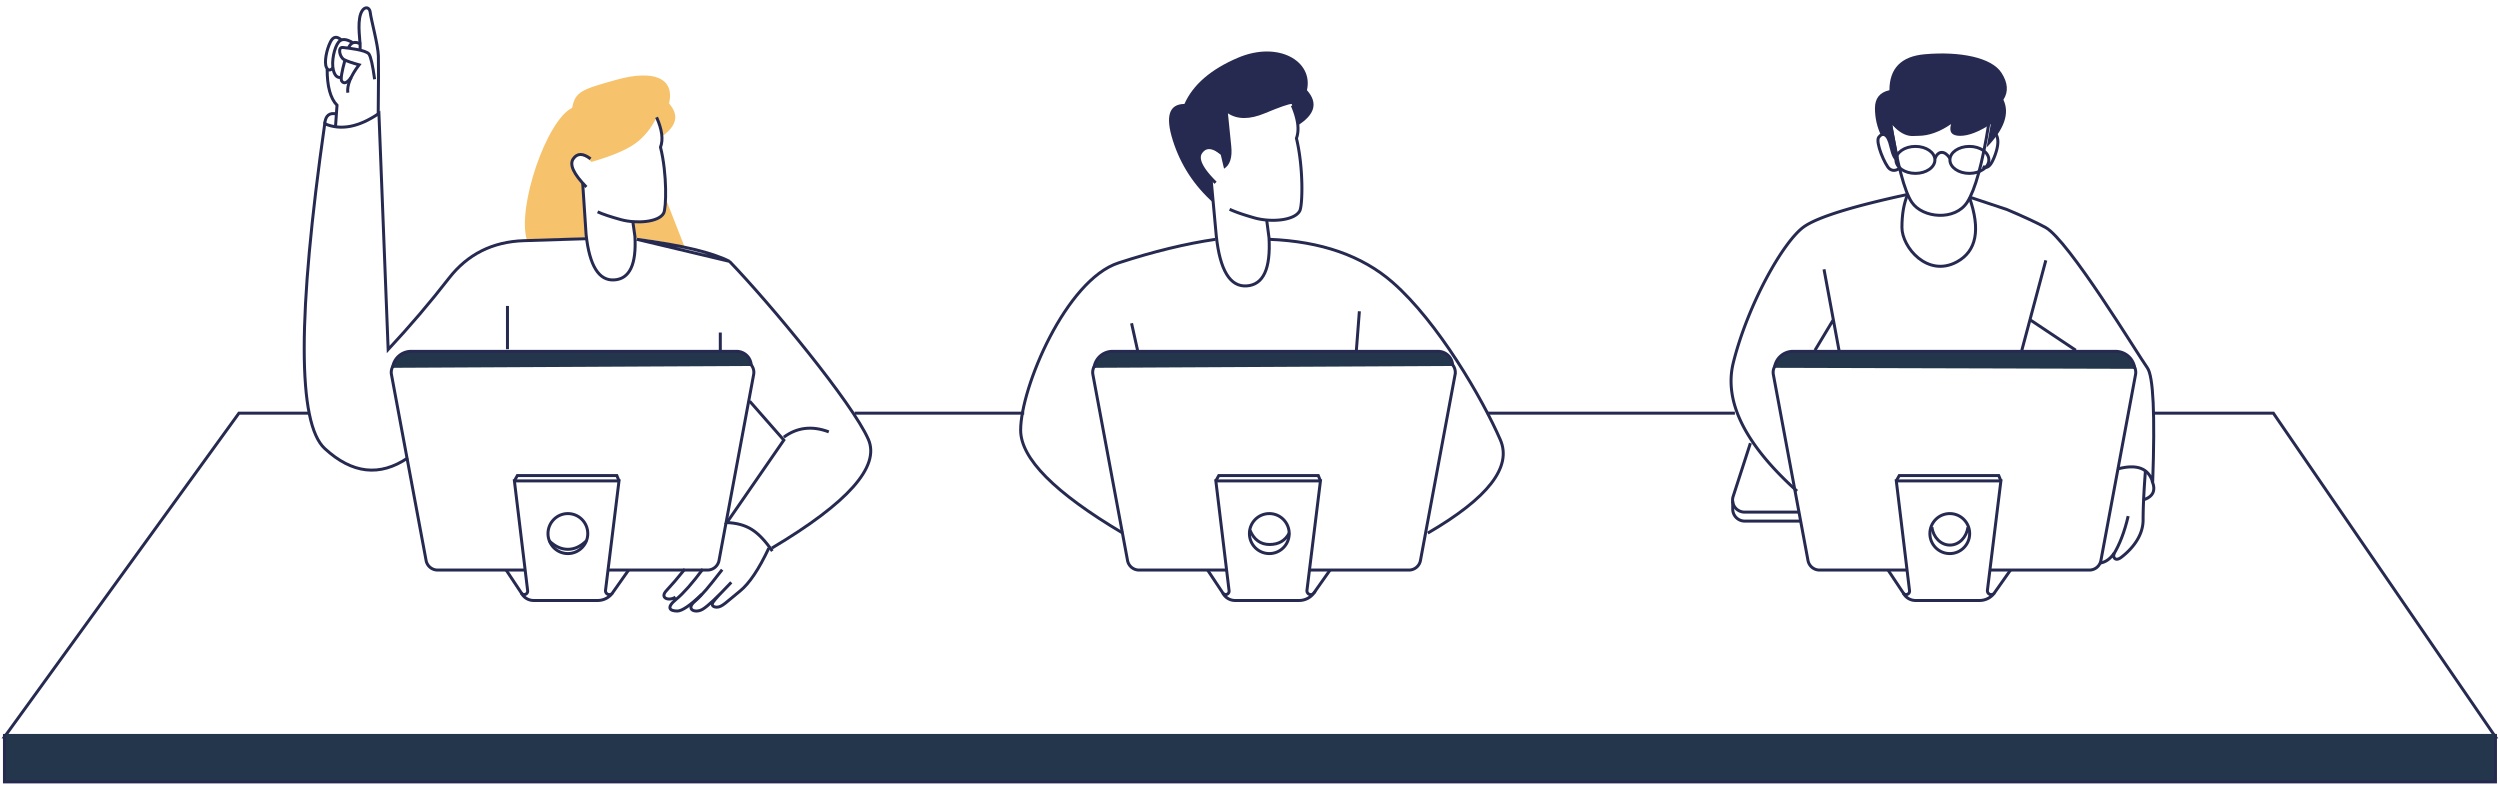 <svg xmlns="http://www.w3.org/2000/svg" width="740" height="233" fill="none" viewBox="0 0 740 233">
  <path stroke="#262A50" stroke-width=".887" d="M91.56 122.303H70.722L1.319 218.131h737.338l-65.742-95.828h-35.448m-123.936 0h-73.434 73.434Zm-210.374 0h-50.166 50.166Z"/>
  <path fill="#23364B" fill-rule="evenodd" d="M738.657 217.244v14.196H1.319v-14.196" clip-rule="evenodd"/>
  <path stroke="#262A50" stroke-width=".887" d="M738.657 217.244v14.196H1.319v-14.196m374.398-53.383c-3.252 0-5.888-2.651-5.888-5.921 0-3.27 2.636-5.92 5.888-5.92 3.251 0 5.887 2.65 5.887 5.92s-2.636 5.921-5.887 5.921Z"/>
  <path stroke="#262A50" stroke-width=".887" d="M381.604 157.795c-1.183 2.249-3.117 3.374-5.802 3.374-2.685 0-4.619-1.405-5.802-4.213"/>
  <path stroke="#262A50" stroke-width=".887" d="M387.742 168.737h29.309a3.468 3.468 0 0 0 3.404-2.842l10.252-55.028a3.48 3.48 0 0 0-2.766-4.065 3.498 3.498 0 0 0-.638-.059H326.901a3.473 3.473 0 0 0-3.404 4.124l10.251 55.028a3.47 3.47 0 0 0 3.404 2.842h25.786"/>
  <path stroke="#262A50" stroke-width=".887" d="M390.852 142.337h-30.964l3.921 32.51a1.018 1.018 0 0 1-1.87.666 4.098 4.098 0 0 0 3.647 2.229h18.95c1.737 0 3.37-.828 4.395-2.229a1.141 1.141 0 0 1-2.071-.79l3.992-32.386Z" clip-rule="evenodd"/>
  <path stroke="#262A50" stroke-width=".887" d="m362.157 175.829-4.707-7.092m31.365 6.92 4.879-6.92m-2.842-26.4-.64-1.566h-29.45l-.874 1.566"/>
  <path fill="#23364B" fill-rule="evenodd" d="M429.992 108.333a4.333 4.333 0 0 0-4.333-4.333h-96.348a5.51 5.51 0 0 0-5.473 4.874" clip-rule="evenodd"/>
  <path stroke="#262A50" stroke-width=".887" d="M429.992 108.333a4.333 4.333 0 0 0-4.333-4.333h-96.348a5.51 5.51 0 0 0-5.473 4.874m58.676-77.67c1.725 4.006 2.135 7.25 1.23 9.733 2.124 8.792 1.828 19.895.98 21.478-1.567 2.924-8.567 3.445-13.413 2.074-3.23-.914-5.677-1.76-7.341-2.54m-2.76-16.858c-2.504-1.86-4.416-1.86-5.738 0s.125 4.865 4.339 9.016"/>
  <path stroke="#262A50" stroke-width=".887" d="m374.922 65.018.705 5.366c.521 9.164-1.68 13.912-6.601 14.244-4.921.333-7.924-4.606-9.009-14.815l-1.568-17.094"/>
  <path fill="#262A50" fill-rule="evenodd" d="M383.971 37.235c5.281-3.258 6.243-6.77 2.886-10.536 1.974-8.584-8.471-14.706-20.465-9.59-7.995 3.411-13.262 7.964-15.801 13.658-4.564.041-5.705 3.655-3.423 10.843 2.282 7.188 6.267 13.316 11.955 18.386l-.674-7.277c-3.298-3.092-4.29-5.635-2.977-7.627 1.313-1.993 3.273-1.745 5.879.743l.967 4.103c1.764-1.078 2.475-3.301 2.133-6.671-.343-3.37-.671-6.61-.985-9.719 2.808 1.854 6.437 1.854 10.887 0s7.112-2.78 7.986-2.78c.565 1.513.973 2.766 1.223 3.757.25.991.387 1.894.409 2.71Z" clip-rule="evenodd"/>
  <path stroke="#262A50" stroke-width=".887" d="M375.755 70.84c15.28.616 27.417 4.847 36.411 12.694 13.49 11.77 26.681 34.575 31.935 46.652 3.502 8.051-3.654 17.254-21.469 27.609m-20.258-65.659-.887 11.535M359.784 70.84c-8.785 1.285-18.356 3.612-28.711 6.98-15.532 5.053-28.963 36.937-28.963 49.492 0 8.37 10.074 18.531 30.223 30.483m4.381-54.125-1.774-7.985m242.191 68.176c-3.251 0-5.887-2.651-5.887-5.921 0-3.27 2.636-5.92 5.887-5.92 3.252 0 5.888 2.65 5.888 5.92s-2.636 5.921-5.888 5.921Z"/>
  <path stroke="#262A50" stroke-width=".887" d="M582.494 156.066c-.393 2.988-2.626 5.278-5.321 5.278-2.709 0-4.951-2.313-5.327-5.323"/>
  <path stroke="#262A50" stroke-width=".887" d="M589.157 168.737h29.309a3.468 3.468 0 0 0 3.404-2.842l10.252-55.028c.352-1.891-.886-3.711-2.766-4.065a3.498 3.498 0 0 0-.638-.059H528.315a3.473 3.473 0 0 0-3.463 3.482c0 .216.02.43.059.642l10.252 55.028a3.47 3.47 0 0 0 3.404 2.842h25.786"/>
  <path stroke="#262A50" stroke-width=".887" d="M592.266 142.337h-30.963l3.92 32.51a1.017 1.017 0 0 1-1.869.666 4.098 4.098 0 0 0 3.647 2.229h18.95a5.447 5.447 0 0 0 4.395-2.229 1.142 1.142 0 0 1-2.071-.79l3.991-32.386Z" clip-rule="evenodd"/>
  <path stroke="#262A50" stroke-width=".887" d="m563.572 175.829-4.708-7.092m31.365 6.92 4.88-6.92m-2.843-26.4-.639-1.566h-29.45l-.874 1.566"/>
  <path fill="#23364B" fill-rule="evenodd" d="M631.902 109.176a5.72 5.72 0 0 0-5.695-5.176h-95.481a5.51 5.51 0 0 0-5.473 4.874" clip-rule="evenodd"/>
  <path stroke="#262A50" stroke-width=".887" d="M631.902 109.176a5.72 5.72 0 0 0-5.695-5.176h-95.481a5.51 5.51 0 0 0-5.473 4.874"/>
  <path stroke="#262A50" stroke-width=".887" d="M588.705 36.45c-1.89 11.903-4.03 19.71-6.418 23.418-3.583 5.562-13.175 4.754-16.401 0-2.151-3.17-4.305-11.343-6.462-24.519 3.404 4.632 6.896 5.67 10.478 3.116s9.849-3.226 18.803-2.016Z" clip-rule="evenodd"/>
  <path stroke="#262A50" stroke-width=".887" d="M582.937 58.419c3.348 9.552 2.125 15.911-3.669 19.078-8.691 4.75-16.295-4.318-16.295-10.163 0-3.897.567-7.164 1.7-9.803m18.277.793 11.09 3.69c4.831 2.036 8.627 3.796 11.386 5.28 6.809 3.665 27.513 37.879 30.181 41.569 1.779 2.461 2.308 13.743 1.586 33.848-1.213-4.091-4.617-5.406-10.21-3.945m-65.221-91.503c-.788.039-1.48-1.267-2.074-3.917-.892-3.974-2.466-4.19-3.573-2.74-1.108 1.449 1.916 8.364 3.156 9.34.827.65 1.765.65 2.815 0"/>
  <path fill="#262A50" fill-rule="evenodd" d="M589.265 36.728c-3.569 2.321-6.593 3.482-9.073 3.482-2.48 0-3.369-1.16-2.667-3.482-3.394 2.321-6.64 3.482-9.738 3.482-3.097 0-5.681-1.16-7.75-3.482L562 46.806c-.798.385-1.452-.666-1.963-3.154-.512-2.488-1.57-3.636-3.176-3.442-1.249-2.539-1.873-5.269-1.873-8.19 0-2.92 1.427-4.694 4.281-5.32.012-6.485 3.502-10.034 10.471-10.646 10.452-.917 19.746.976 22.661 5.44 1.944 2.977 2.146 5.654.609 8.031 1.916 4.054.259 8.763-4.972 14.127l1.227-6.924Z" clip-rule="evenodd"/>
  <path stroke="#262A50" stroke-width=".887" d="M590.024 38.898c1.563 1.178 1.761 3.434.595 6.768-1.167 3.335-2.397 4.52-3.689 3.555m18.633 27.831-7.098 26.618m2.662-8.872 13.309 8.873m-49.688-46.14c-16.352 3.531-26.574 6.701-30.667 9.51-6.14 4.214-16.738 23.095-21.016 40.298-2.851 11.469 3.432 24.147 18.849 38.034m12.426-41.703-4.436-23.956m2.662 15.084-5.324 8.873m-4.436 47.913H516.39a3.55 3.55 0 0 1-3.376-4.642l5.104-15.765"/>
  <path stroke="#262A50" stroke-width=".887" d="M532.806 154.246H516.44a3.55 3.55 0 0 1-3.549-3.549v-2.316m122.167-9.106c-.467 5.979-.7 10.854-.7 14.625 0 5.656-4.651 9.696-6.491 11.08-1.839 1.384-2.569-.142-2.049-1.269-1.228 1.771-2.656 2.756-4.283 2.957"/>
  <path stroke="#262A50" stroke-width=".887" d="M625.503 164.301c1.89-3.049 3.368-6.894 4.437-11.535M582.937 51.32c-3.185 0-5.767-1.787-5.767-3.992 0-2.206 2.582-3.993 5.767-3.993 3.186 0 5.768 1.787 5.768 3.992 0 2.206-2.582 3.993-5.768 3.993Zm-15.971 0c-3.185 0-5.767-1.787-5.767-3.992 0-2.206 2.582-3.993 5.767-3.993 3.185 0 5.768 1.787 5.768 3.992 0 2.206-2.583 3.993-5.768 3.993Z"/>
  <path stroke="#262A50" stroke-width=".887" d="M577.17 46.839c-.781-1.153-1.582-1.73-2.403-1.73s-1.499.592-2.033 1.775m64.271 95.453c1.211 2.851.317 4.736-2.68 5.656m-466.234 15.868c-3.252 0-5.888-2.651-5.888-5.921 0-3.27 2.636-5.92 5.888-5.92 3.251 0 5.887 2.65 5.887 5.92s-2.636 5.921-5.887 5.921Z"/>
  <path stroke="#262A50" stroke-width=".887" d="M180.116 168.737h29.309a3.47 3.47 0 0 0 3.405-2.842l10.251-55.028a3.48 3.48 0 0 0-2.766-4.065 3.498 3.498 0 0 0-.638-.059H119.275a3.473 3.473 0 0 0-3.404 4.124l10.251 55.028a3.47 3.47 0 0 0 3.405 2.842h25.785"/>
  <path stroke="#262A50" stroke-width=".887" d="M183.226 142.337h-30.964l3.921 32.51a1.018 1.018 0 0 1-1.87.666 4.098 4.098 0 0 0 3.647 2.229h18.95c1.737 0 3.37-.828 4.395-2.229a1.141 1.141 0 0 1-2.071-.79l3.992-32.386Z" clip-rule="evenodd"/>
  <path stroke="#262A50" stroke-width=".887" d="m154.531 175.829-4.707-7.092m31.365 6.92 4.88-6.92m-2.843-26.4-.639-1.566h-29.451l-.874 1.566m21.34 17.703c-1.708 1.704-3.545 2.556-5.511 2.556-1.967 0-3.825-.852-5.574-2.556"/>
  <path fill="#23364B" fill-rule="evenodd" d="M222.366 108.333a4.333 4.333 0 0 0-4.333-4.333h-96.348a5.51 5.51 0 0 0-5.473 4.874" clip-rule="evenodd"/>
  <path stroke="#262A50" stroke-width=".887" d="M222.366 108.333a4.333 4.333 0 0 0-4.333-4.333h-96.348a5.51 5.51 0 0 0-5.473 4.874"/>
  <path fill="#F6C26C" fill-rule="evenodd" d="M195.902 40.379c4.453-3.085 5.168-6.328 2.146-9.73 1.777-7.75-4.886-9.995-15.386-7.09-10.5 2.904-12.421 3.56-13.298 8.372-7.551 3.578-16.451 29.513-13.37 39.248l17.891-.954-1.414-16.081c-2.969-2.792-3.863-5.088-2.68-6.887 1.182-1.8 2.946-1.576 5.293.67 5.988-1.73 10.294-3.542 12.92-5.432 2.626-1.891 4.741-4.482 6.345-7.775.482 1.202.835 2.25 1.06 3.145.225.895.39 1.733.493 2.514Zm.879 17.73 5.953 15.221c-4.141-1.434-9.086-2.396-14.836-2.886l-.588-4.802c3.64.214 6.186-.233 7.639-1.34 1.453-1.108 2.063-3.172 1.832-6.193Z" clip-rule="evenodd"/>
  <path stroke="#262A50" stroke-width=".887" d="M194.349 34.72c1.625 3.646 2.011 6.6 1.159 8.86 1.999 8.003 1.72 18.109.922 19.55-1.475 2.662-8.064 3.136-12.625 1.888-3.041-.832-5.345-1.603-6.911-2.312m-2.083-15.69c-2.239-1.72-3.95-1.72-5.132 0-1.182 1.72.112 4.5 3.881 8.34"/>
  <path stroke="#262A50" stroke-width=".887" d="m187.283 65.361.653 4.607c.481 8.293-1.556 12.59-6.111 12.89-4.556.301-7.336-4.168-8.34-13.407l-1.014-15.307m43.464 23.222c-5.071-2.615-14.204-4.79-27.398-6.525l27.398 6.525Zm0 0c11.935 12.37 36.4 41.933 41.101 52.691 3.511 8.034-6.009 18.759-28.558 32.174M213.209 98.43v5.603M150.211 90.55v12.808M111.945 34.33c.108-9.599.127-15.513.057-17.744-.106-3.347-2.175-10.812-2.408-12.889-.233-2.077-2.53-2.008-3.143 1.643-.613 3.65.545 8.453.02 9.485"/>
  <path stroke="#262A50" stroke-width=".887" d="M110.886 23.464c-.563-4.166-1.121-6.652-1.673-7.46-.828-1.212-6.205-1.793-7.766-1.953-1.56-.159-.924 2.918.435 3.61.906.462 2.375.97 4.406 1.526-2.483 3.275-3.597 6.026-3.343 8.253"/>
  <path stroke="#262A50" stroke-width=".887" d="M106.831 13.063c-1.795-.968-3.032-.56-3.711 1.223"/>
  <path stroke="#262A50" stroke-width=".887" d="M104.396 12.637c-1.905-1.176-3.29-1.243-4.154-.2-1.296 1.563-2.212 5.862-1.56 8.36.435 1.666 1.225 2.358 2.37 2.077"/>
  <path stroke="#262A50" stroke-width=".887" d="M102.139 17.681c-.985 3.562-1.326 5.65-1.025 6.264.68 1.01 1.631.657 2.855-1.063m-2.897-11.003c-1.351-1.266-2.43-1.106-3.238.479-1.211 2.377-1.922 6.158-1.204 7.61.479.968 1.133.995 1.964.08m-1.756.385c-.016 5.133.956 8.705 2.919 10.716l-.453 6.377"/>
  <path stroke="#262A50" stroke-width=".887" d="M99.635 33.74c-2.137-.493-3.307.47-3.51 2.888"/>
  <path stroke="#262A50" stroke-width=".887" d="m173.453 70.66-18.431.583c-9.253.313-16.632 4.018-22.138 11.116-5.507 7.099-11.503 14.134-17.99 21.107l-2.736-69.891c-5.957 4.071-11.302 5.09-16.034 3.053-8.102 56.617-8.102 88.664 0 96.139 8.103 7.476 16.3 8.397 24.593 2.763m101.189-16.776 10.108 11.516-16.858 24.415c2.865.102 5.296.766 7.293 1.991 1.997 1.225 4.051 3.372 6.161 6.443m3.404-33.717c3.93-2.912 8.366-3.435 13.309-1.57"/>
  <path stroke="#262A50" stroke-width=".887" d="M227.578 162.231c-2.944 6.26-5.791 10.501-8.541 12.724-4.124 3.334-5.313 4.769-6.911 4.769-.542 0-1.888-.293-.989-1.582.577-.829 2.349-2.752 5.315-5.769-4.184 4.465-7.018 7.126-8.504 7.983-2.229 1.286-5.076 0-2.275-2.365.929-.784 2.063-1.952 3.402-3.503.902-1.044 2.464-3.002 4.686-5.873"/>
  <path stroke="#262A50" stroke-width=".887" d="M207.693 175.938c-3.416 3.284-5.818 4.927-7.208 4.927-2.083 0-3.508-.872-.316-3.492 2.128-1.747 4.758-4.724 7.888-8.93m-5.323 0c-2.208 2.727-4.026 4.847-5.456 6.36-2.144 2.27.76 3.218 2.687 1.936"/>
</svg>
